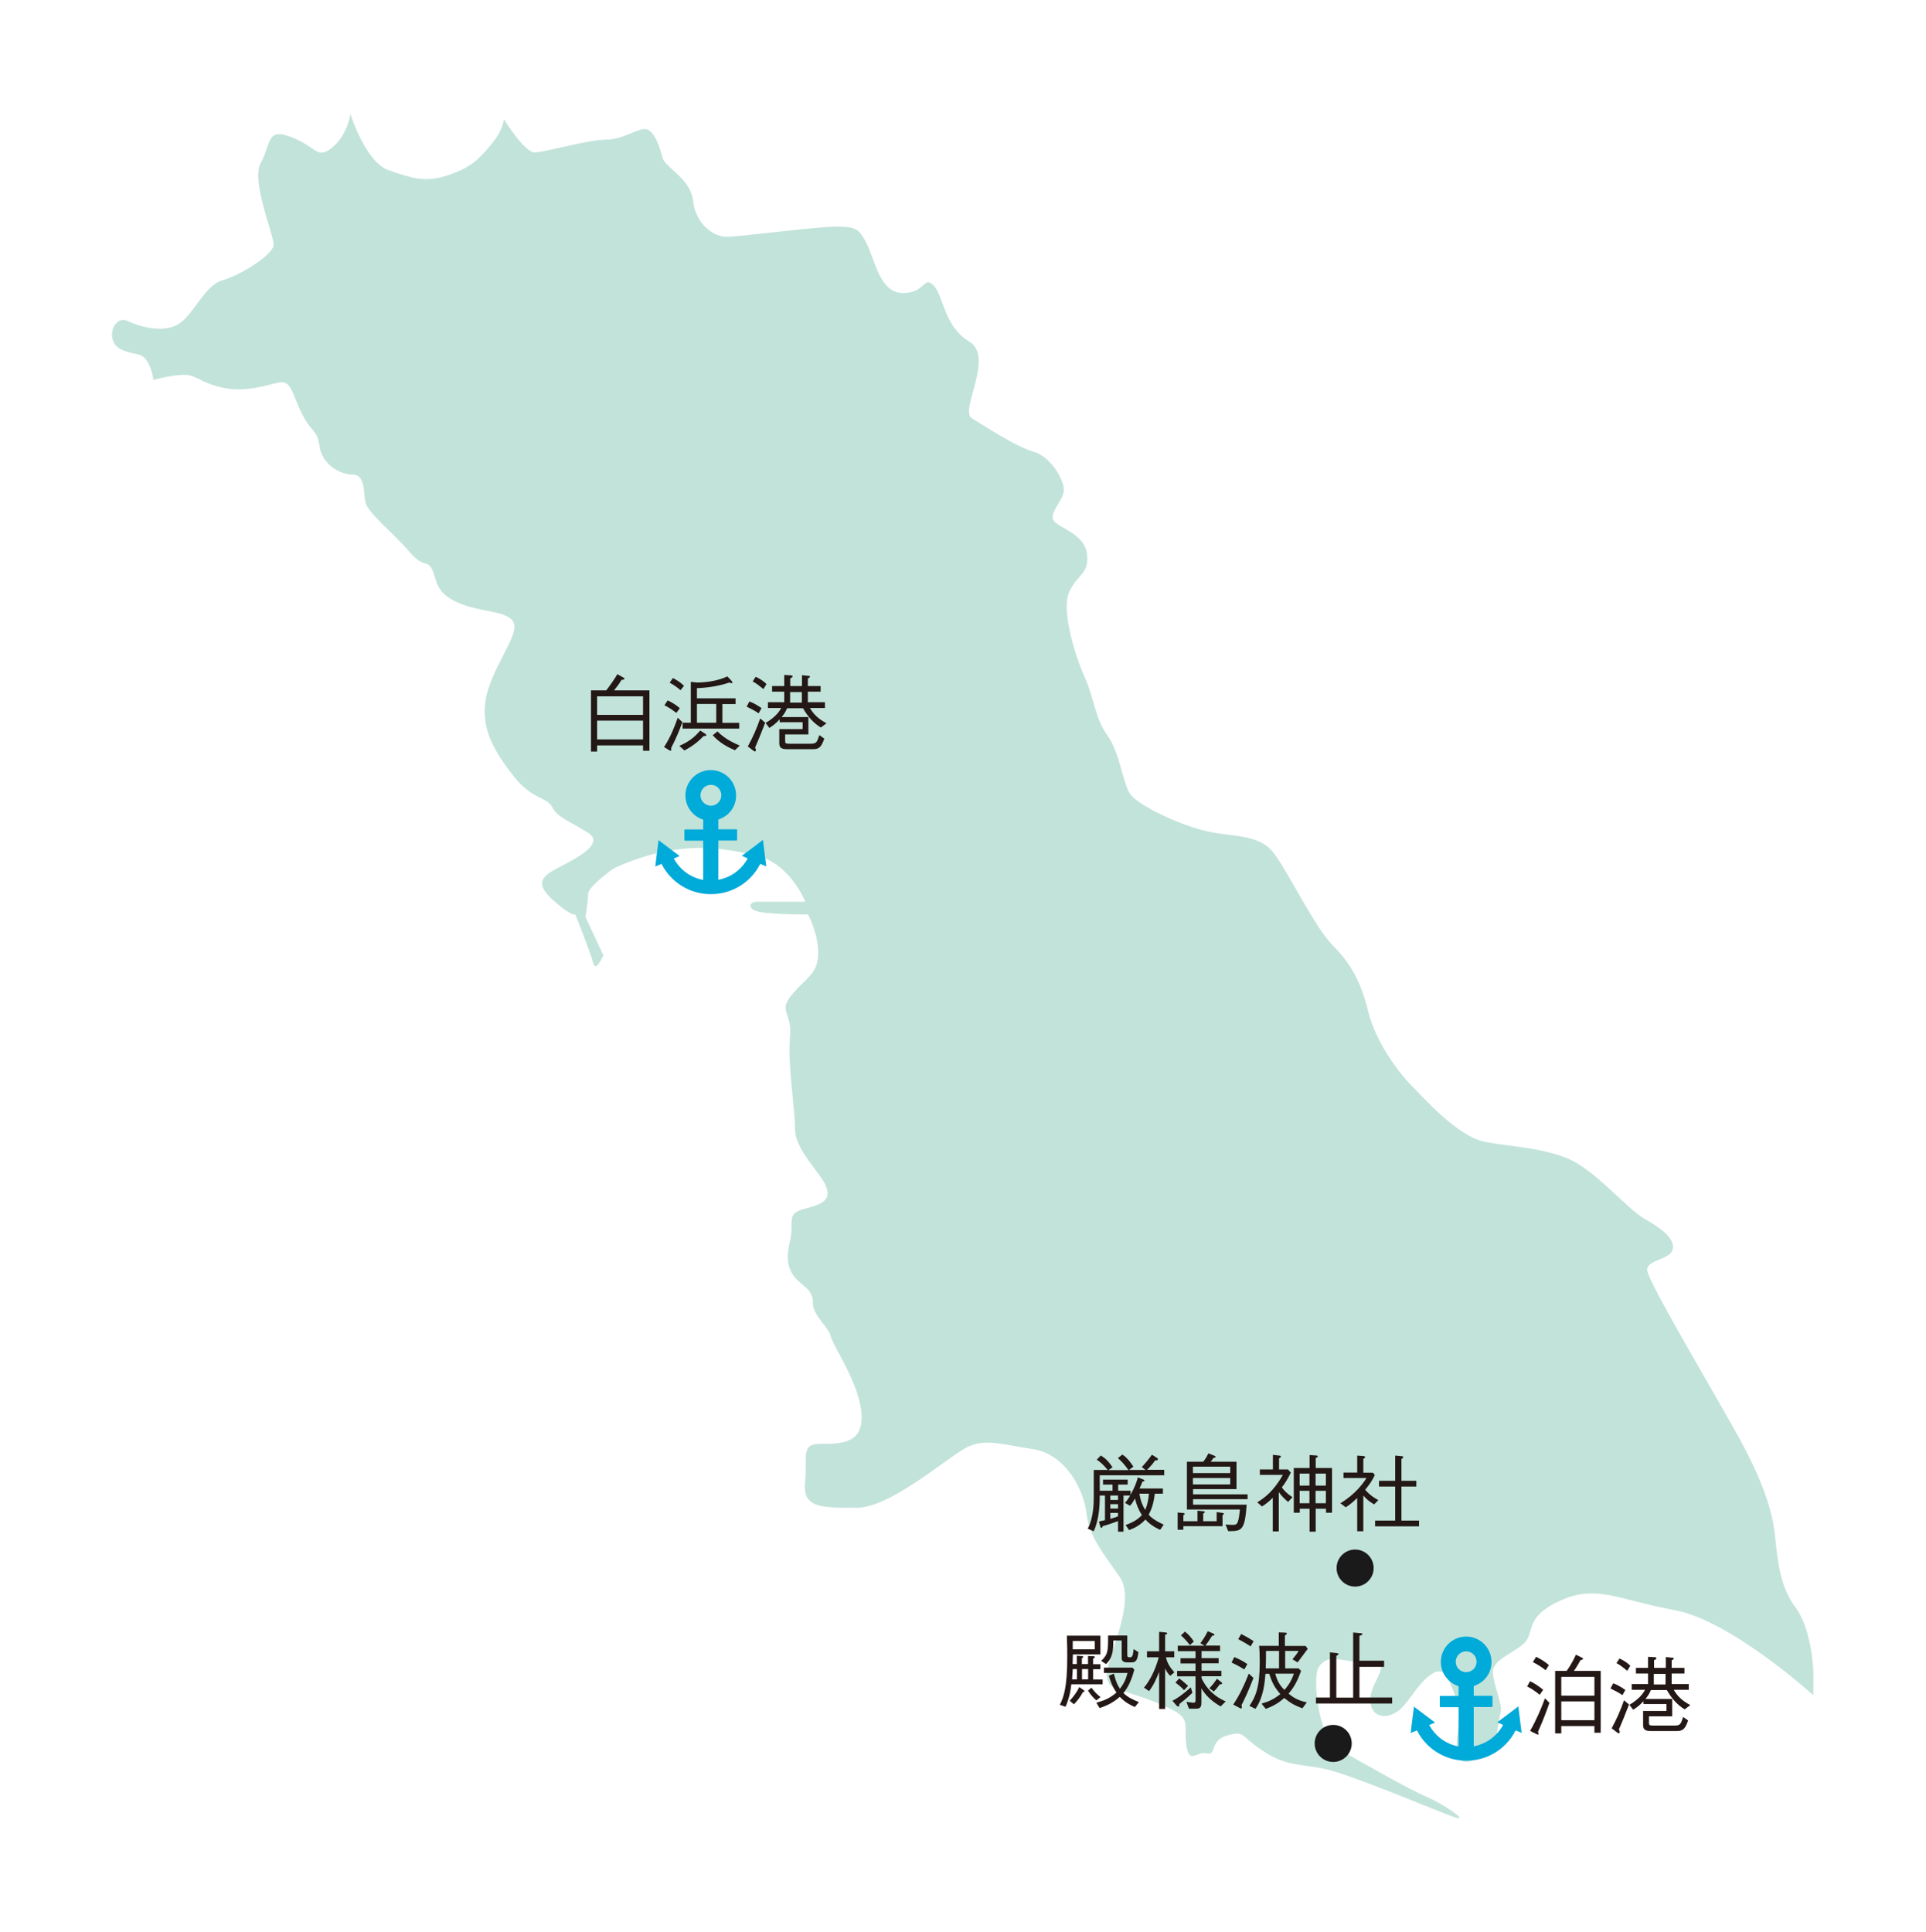 <?xml version="1.0" encoding="UTF-8"?><svg id="b" xmlns="http://www.w3.org/2000/svg" xmlns:xlink="http://www.w3.org/1999/xlink" viewBox="0 0 147.6 148.08"><defs><filter id="d" filterUnits="userSpaceOnUse"><feOffset dx="-1.42" dy="1.42"/><feGaussianBlur result="e" stdDeviation="2.83"/><feFlood flood-color="#929994" flood-opacity=".85"/><feComposite in2="e" operator="in"/><feComposite in="SourceGraphic"/></filter></defs><g id="c"><path d="M140.32,128.45s-6.27-5.68-10.58-6.47c-4.31-.78-5.88-1.96-8.62-.78-2.74,1.18-2.16,2.35-2.74,3.14s-2.55,1.37-2.55,2.35.78,2.55.59,3.14-.2,2.35-.98,2.94-2.16,1.57-2.35,0,.59-2.74,0-3.92-.78-2.74-1.96-1.96-1.76,2.35-2.74,2.94-1.96.2-1.96-.98,1.37-2.55.59-2.74-.59,0-1.96-.2-1.96-.39-2.55.39,0,5.49,1.37,6.27,5.49,3.14,6.86,3.72,3.33,1.96,2.16,1.57-8.04-3.33-10-3.72-2.94-.2-4.7-1.37-1.37-1.57-2.74-1.18-.78,1.57-1.57,1.37-1.37.98-1.57-.78.59-1.96-2.35-3.14c-2.94-1.18-3.53-.78-3.72-1.96s2.35-5.68.98-7.64-2.35-3.14-2.55-4.9-1.57-4.51-4.12-4.9-3.53-.78-4.9-.2-5.88,4.7-8.62,4.7-4.12,0-3.92-1.96-.39-2.94,1.18-2.94,3.33,0,3.14-2.35-2.16-5.1-2.35-5.88-1.37-1.57-1.37-2.55-.59-1.18-1.18-1.76-.98-1.37-.59-2.94-.39-2.16,1.18-2.55,1.96-.78,1.57-1.76-2.35-2.74-2.35-4.31-.59-5.1-.39-7.06-.98-1.96.2-3.33,1.96-1.57,1.96-3.14-.78-2.94-.78-2.94c0,0-2.74,0-3.72-.2s-.78-.78-.2-.78h3.72s-1.18-2.94-3.72-3.53-4.31-.78-6.66-.39-4.31,1.37-4.31,1.37c0,0-1.96,1.37-1.96,1.96s-.2,1.76-.2,1.76l1.37,2.94s-.59,1.37-.78.59-1.37-3.72-1.37-3.72c0,0-.2.2-1.57-.98s-1.18-1.76-.2-2.35,4.31-1.96,2.74-2.94-2.35-1.18-2.74-1.96-1.57-.59-2.94-2.35-2.55-3.53-2.16-5.88,2.55-4.9,2.16-5.88-2.55-.78-4.31-1.57-1.57-1.76-1.96-2.55-.59,0-1.76-1.37-3.14-2.94-3.33-3.72,0-2.16-.98-2.16-2.35-.78-2.55-2.16-.59-.98-1.37-2.55-.78-2.55-1.76-2.35-2.55.78-4.31.39-1.96-.98-2.94-.98-2.35.39-2.35.39c0,0-.2-1.76-1.18-1.96s-1.76-.39-1.96-1.18.39-1.76,1.18-1.37,2.74.98,3.92.2,1.96-2.94,3.33-3.33,3.92-1.96,3.92-2.74-1.76-4.9-.98-6.27.39-2.74,2.35-1.96,1.96,1.76,3.14.78,1.37-2.55,1.37-2.55c0,0,1.18,3.72,2.94,4.31s2.74.98,4.51.39,2.35-1.18,3.33-2.35.98-1.96.98-1.96c0,0,1.57,2.55,2.35,2.55s4.12-.98,5.49-.98,2.55-.98,3.14-.78.98,1.37,1.18,2.16,2.16,1.57,2.35,3.33,1.57,2.74,2.55,2.74,6.86-.78,8.43-.78,1.76.2,2.35,1.37.98,3.72,2.74,3.72,1.57-1.37,2.35-.59.78,3.14,2.74,4.31-.78,5.29.2,5.88,3.33,2.16,4.7,2.55,2.35,2.16,2.35,2.94-1.18,1.76-.78,2.35,2.35.98,2.55,2.55-.78,1.57-1.37,2.94.39,4.7,1.18,6.47.78,3.14,1.76,4.51,1.18,3.72,1.76,4.51,3.33,2.16,5.49,2.74,4.31.2,5.49,1.76,3.14,5.68,4.51,7.06,2.16,2.74,2.74,5.1,2.35,4.7,3.33,5.68,3.53,3.92,5.68,4.31,3.92.39,6.08,1.18,4.7,3.92,6.08,4.7,2.35,1.57,2.16,2.35-1.96.78-1.96,1.57,4.9,9.02,6.86,12.54,2.74,5.88,2.94,7.84.39,3.92,1.57,5.49c1.18,1.57,1.37,4.51,1.37,5.1v1.57Z" style="fill:#c2e3da; filter:url(#d); stroke-width:0px;"/><path d="M84.28,113.08v1.17h.98v-.47h-.73v-.38h1.89v.38h-.73v.47h.95v.31c.33-.59.46-.95.56-1.33l.46.18s.05.03.05.07c0,.04-.02.04-.16.08-.05.12-.06.18-.22.52h1.79v.4h-.62c-.07.51-.15,1.02-.47,1.61.12.14.38.41,1.15.76l-.27.4c-.54-.24-.85-.49-1.13-.79-.4.43-.8.64-1.25.81l-.27-.39c.77-.27,1.07-.57,1.25-.76-.27-.43-.41-.78-.53-1.27-.22.39-.3.47-.39.55l-.38-.22c.12-.13.21-.23.4-.56h-.51v2.77h-.42v-.81c-.53.2-.88.31-1.16.38-.07.14-.09.14-.12.14-.05,0-.06-.03-.09-.15l-.09-.34c.18-.04.2-.04.46-.1v-1.89h-.4c0,.94-.08,1.88-.46,2.74l-.46-.2c.46-.86.46-2.02.46-2.45v-2.05h1.07c-.36-.43-.56-.6-.84-.79l.31-.32c.33.2.56.41.9.9l-.31.22h1.53c-.3-.42-.49-.63-.81-.92l.34-.27c.16.1.44.3.85.93l-.34.25h1.27l-.29-.22c.29-.31.49-.55.78-.95l.36.23c.05.03.1.07.1.12,0,.08-.08.08-.22.09-.17.25-.33.44-.61.72h1.31v.42h-4.91ZM85.68,114.62h-.59v.34h.59v-.34ZM85.68,115.28h-.59v.34h.59v-.34ZM85.68,115.95h-.59v.46c.34-.1.46-.14.59-.2v-.26ZM87.32,114.48c.1.6.25.92.44,1.24.18-.38.25-.81.29-1.24h-.73Z" style="fill:#231815; stroke-width:0px;"/><path d="M93.25,115.89l.42.06c.06,0,.12.03.12.07s-.02.06-.1.1v.85h-3v.27h-.44v-1.32l.42.04c.08,0,.12.04.12.08s-.05.07-.1.08v.47h1.08v-.81l.42.04c.07,0,.14.01.14.06s-.07.09-.12.12v.59h1.03v-.71ZM94.76,112.04v2.09h-3.33v.4h4.18v.37h-4.18v.42h4.11c-.15,2.02-.38,2.03-1.42,2.03l-.2-.51c.16.02.39.03.56.03.3,0,.36-.1.44-.45.01-.07.07-.34.1-.73h-4.06v-3.66h1.25c.16-.21.26-.35.39-.64l.42.16s.14.05.14.11c0,.05-.06.06-.17.08-.07.12-.12.18-.21.29h1.98ZM94.28,112.9v-.49h-2.86v.49h2.86ZM94.28,113.77v-.49h-2.86v.49h2.86Z" style="fill:#231815; stroke-width:0px;"/><path d="M98.93,112.85c-.23.46-.42.8-.7,1.15.18.23.39.47.82.75l-.34.36c-.32-.27-.5-.47-.71-.75v3.01h-.46v-2.58c-.23.23-.46.44-.83.67l-.36-.32c.53-.32,1.26-.85,1.96-2.1h-1.76v-.42h1v-1.12l.5.06s.11.01.11.07c0,.07-.08.11-.14.14v.85h.68l.21.23ZM100.35,111.52l.5.03s.14,0,.14.07c0,.07-.1.1-.16.12v.77h1.25v3.43h-.46v-.31h-.79v1.76h-.47v-1.76h-.75v.31h-.46v-3.43h1.21v-.98ZM100.35,112.94h-.75v.92h.75v-.92ZM100.35,114.26h-.75v.95h.75v-.95ZM101.61,112.94h-.79v.92h.79v-.92ZM101.61,114.26h-.79v.95h.79v-.95Z" style="fill:#231815; stroke-width:0px;"/><path d="M104.01,114.81c-.42.41-.69.59-.88.71l-.41-.31c1.15-.68,1.78-1.57,2-1.93h-1.76v-.42h1.05v-1.3l.45.03s.16.01.16.08c0,.04-.01.05-.14.15v1.05h.73l.15.17c-.18.42-.45.79-.74,1.14.39.44.76.66,1.01.79l-.32.33c-.41-.23-.64-.46-.83-.68v2.74h-.47v-2.54ZM106.93,111.56l.47.04c.05,0,.14.02.14.07s-.04.08-.14.16v1.66h1.14v.44h-1.14v2.61h1.35v.44h-3.37v-.44h1.54v-2.61h-1.24v-.44h1.24v-1.94Z" style="fill:#231815; stroke-width:0px;"/><path d="M49.28,57.55v-.42h-3.52v.47h-.47v-4.69h1.17c.23-.29.68-.93.85-1.24l.48.27s.07.04.07.08c0,.07-.13.08-.23.09-.18.31-.47.68-.57.8h2.71v4.63h-.47ZM49.28,53.37h-3.52v1.42h3.52v-1.42ZM49.28,55.23h-3.52v1.44h3.52v-1.44Z" style="fill:#231815; stroke-width:0px;"/><path d="M52.29,55.36c-.22.6-.42,1.11-.86,1.98.01.08.02.1.02.12,0,.05-.02.07-.06.07-.04,0-.07-.01-.14-.05l-.36-.23c.46-.68.77-1.46,1.05-2.24l.36.34ZM51.17,53.68c.41.2.66.36.93.6l-.27.36c-.33-.26-.57-.41-.91-.59l.25-.37ZM51.57,51.97c.34.17.56.32.85.59l-.27.34c-.24-.21-.44-.36-.83-.58l.25-.35ZM52.07,57.16c.75-.32,1.19-.7,1.59-1.17l.39.25s.08.06.08.1c0,.06-.03.06-.22.08-.49.52-.96.83-1.46,1.1l-.39-.36ZM52.32,55.39h.62v-3.13l.47.05c.55,0,1.55-.09,2.33-.47l.34.36s.05.07.05.11c0,.03-.03.05-.06.05-.04,0-.05,0-.18-.05-.79.28-1.75.41-2.48.43v.78h2.96v.44h-1.01v1.44h1.29v.44h-4.34v-.44ZM54.89,55.39v-1.44h-1.48v1.44h1.48ZM54.98,56.05c.47.49,1.08.83,1.71,1.09l-.37.36c-.52-.22-1.16-.55-1.7-1.15l.36-.29Z" style="fill:#231815; stroke-width:0px;"/><path d="M58.14,54.67c-.29-.2-.57-.34-.92-.51l.21-.4c.32.12.58.27.93.51l-.22.4ZM57.86,57.29c.03.05.07.14.07.21s-.05.09-.08.09c-.03,0-.05-.01-.12-.06l-.42-.32c.41-.76.66-1.33.95-2.15l.38.33c-.31.81-.53,1.35-.77,1.9ZM58.51,52.82c-.49-.41-.7-.53-.83-.59l.23-.36c.53.25.73.46.83.56l-.24.39ZM62.91,55.76c-.58-.34-1.03-.88-1.37-1.48h-1.22c-.16.34-.18.38-.42.68h2.05v1.33h-1.78v.49c0,.19.03.22.36.22h1.51c.53,0,.55-.06.75-.66l.38.27c-.27.81-.53.81-.99.81h-1.87c-.51,0-.59-.18-.59-.5v-1.04h1.79v-.53h-1.76v-.22c-.27.29-.46.45-.79.66l-.29-.38c.83-.49,1.08-.94,1.2-1.15h-1.02v-.44h1.25v-.81h-.93v-.43h.93v-.85l.51.03c.08.01.13.01.13.07,0,.08-.08.12-.18.16v.59h.9v-.83l.51.05s.1,0,.1.06c0,.07-.11.12-.16.13v.59h.98v.43h-.98v.81h1.31v.44h-1.15c.25.44.6.82,1.27,1.17l-.41.31ZM61.45,53.04h-.9v.81h.9v-.81Z" style="fill:#231815; stroke-width:0px;"/><path d="M82.1,129.08c-.09.88-.3,1.4-.44,1.73l-.44-.15c.29-.57.57-1.31.57-3.68,0-.4,0-.83-.03-1.62h2.57v1.44h-2.11c0,.12-.02.64-.02.74h.32v-.64l.42.03s.07,0,.07.05c0,.05-.03.07-.1.12v.44h.47v-.62l.41.02c.11,0,.12.05.12.06,0,.04-.05.07-.14.12v.43h.56v.38h-.56v.79h.73v.37h-2.41ZM81.97,130.36c.36-.4.57-.7.74-1.06l.36.25s.04.06.04.07c0,.03-.05.05-.12.07-.21.37-.38.61-.69.93l-.32-.27ZM82.53,128.71v-.79h-.32c0,.12-.04.68-.05.79h.37ZM83.9,126.41v-.64h-1.69v.64h1.69ZM83.39,128.71v-.79h-.47v.79h.47ZM83.64,129.34c.19.26.38.48.7.73l-.32.25c-.29-.25-.47-.47-.64-.75l.27-.23ZM84.59,127.81h2.2l.14.16c-.24.86-.46,1.31-.83,1.79.31.31.66.48,1.18.69l-.31.38c-.44-.2-.73-.35-1.15-.78-.61.53-1.17.73-1.55.86l-.25-.41c.55-.16,1-.31,1.54-.78-.19-.29-.36-.53-.58-1.29l.38-.16c.18.7.3.9.47,1.16.29-.39.44-.68.58-1.21h-1.81v-.41ZM86.39,126.8c0,.19.03.22.23.22.06,0,.16-.04.2-.23,0-.01.05-.37.06-.4l.37.24c-.08.52-.14.78-.53.78h-.32c-.44,0-.44-.23-.44-.36v-1.32h-.64c0,.7-.03,1.32-.56,1.81l-.37-.25c.53-.49.53-.76.53-1.94h1.47v1.46Z" style="fill:#231815; stroke-width:0px;"/><path d="M89.68,128.44c-.16-.16-.25-.28-.39-.57v3.11h-.46v-2.85c-.15.4-.39.99-.77,1.48l-.39-.27c.44-.51.89-1.38,1.13-2.32h-.9v-.46h.93v-1.49l.47.04s.15.01.15.08-.1.08-.16.09v1.28h.7v.46h-.63c.08.46.36.84.64,1.15l-.32.27ZM90.38,130.6s.03.19-.08.19c-.07,0-.12-.06-.16-.1l-.29-.34c.36-.18.76-.45,1.41-1.03l.12.42c-.46.44-.77.68-1.01.87ZM90.74,129.54c-.21-.23-.38-.37-.66-.59l.29-.31c.28.2.47.38.68.57l-.31.33ZM93.54,130.78c-.19-.11-.53-.31-.9-.66-.33-.33-.47-.55-.57-.73v1.13c0,.43-.21.44-.5.44h-.45l-.2-.53c.08.01.44.07.52.07.18,0,.18-.08.18-.2v-1.82h-1.41v-.42h1.41v-.57h-1.15v-.4h1.15v-.54h-1.36v-.42h2.05l-.32-.19c.16-.21.34-.47.57-.92l.38.16s.13.05.13.12c0,.05-.07.06-.18.07-.18.29-.29.45-.51.75h1.12v.42h-1.42v.54h1.31v.4h-1.31v.57h1.52v.42h-1.52v.15c.37.8,1.01,1.42,1.85,1.78l-.37.37ZM91.18,126.08c-.16-.21-.34-.44-.68-.74l.31-.29c.26.2.46.42.68.76l-.3.27ZM93.47,129.09c-.09.14-.2.3-.45.55l-.34-.25c.22-.23.38-.42.58-.73l.32.25s.08.06.08.11c0,.06-.07.06-.19.08Z" style="fill:#231815; stroke-width:0px;"/><path d="M95.36,127.95c-.51-.31-.76-.43-.98-.53l.21-.42c.42.18.74.35,1,.54l-.23.41ZM95.14,130.69s.03.09.03.17c0,.06-.03.08-.06.08-.03,0-.08-.03-.11-.04l-.49-.26c.49-.73.87-1.54,1.19-2.37l.36.33c-.41,1.07-.73,1.72-.92,2.09ZM95.84,126.18c-.25-.16-.57-.36-.95-.55l.23-.4c.35.18.62.33.95.56l-.23.39ZM99.44,127.41l-.39-.24c.23-.27.38-.48.47-.64h-1.03v1.34h1.03l.19.19c-.27.74-.5,1.2-.96,1.75.34.27.72.53,1.4.66l-.34.46c-.57-.21-.92-.41-1.39-.79-.42.36-.78.6-1.42.83l-.32-.4c.55-.16.93-.33,1.44-.73-.42-.49-.64-.87-.85-1.56h-.29c-.06.7-.15,1.81-.77,2.69l-.46-.23c.49-.72.79-1.44.79-3.35,0-.66-.02-.99-.05-1.25h1.51v-1.03l.5.02c.1,0,.12.05.12.07,0,.06-.12.12-.15.14v.81h1.59l.16.22c-.12.17-.68.91-.8,1.07ZM98.02,126.53h-1c0,.64,0,.71-.02,1.34h1.02v-1.34ZM97.73,128.27c.15.57.34.88.7,1.25.4-.45.56-.79.73-1.25h-1.42Z" style="fill:#231815; stroke-width:0px;"/><path d="M101.92,126.64l.48.05s.18.02.18.08c0,.03-.04.08-.17.14v3.2h1.29v-4.99l.55.05c.06,0,.16.01.16.07,0,.05-.06.08-.23.14v1.9h1.89v.47h-1.89v2.35h2.51v.46h-5.84v-.46h1.07v-3.47Z" style="fill:#231815; stroke-width:0px;"/><path d="M117.99,129.89c-.24-.2-.53-.42-.96-.64l.23-.4c.28.14.61.33,1,.66l-.27.39ZM117.86,132.74s.05.09.05.15c0,.04-.03.05-.05.05-.04,0-.13-.04-.14-.05l-.46-.23c.53-.94.85-1.72,1.14-2.5l.34.35c-.17.49-.42,1.2-.88,2.23ZM118.45,128.01c-.32-.26-.62-.44-.98-.62l.25-.41c.22.11.61.31.98.64l-.25.39ZM122.19,132.8v-.51h-2.54v.56h-.47v-4.79h.88c.38-.52.61-1.02.71-1.24l.47.23s.08.04.08.08c0,.07-.12.09-.19.1-.19.33-.31.55-.51.83h2.05v4.74h-.47ZM122.19,128.52h-2.54v1.44h2.54v-1.44ZM122.19,130.4h-2.54v1.44h2.54v-1.44Z" style="fill:#231815; stroke-width:0px;"/><path d="M124.34,129.92c-.29-.2-.57-.34-.92-.51l.21-.4c.32.12.58.27.93.51l-.22.4ZM124.06,132.54c.03.05.07.14.07.21s-.05.09-.08.09c-.03,0-.05-.01-.12-.06l-.42-.32c.41-.76.66-1.33.95-2.15l.38.33c-.31.81-.53,1.35-.77,1.9ZM124.71,128.06c-.49-.41-.7-.53-.83-.59l.23-.36c.53.25.73.46.83.56l-.24.39ZM129.11,131.01c-.58-.34-1.03-.88-1.37-1.48h-1.22c-.16.34-.18.38-.42.68h2.05v1.33h-1.78v.49c0,.19.03.22.36.22h1.51c.53,0,.55-.06.75-.66l.38.27c-.27.81-.53.81-.99.81h-1.87c-.51,0-.59-.18-.59-.5v-1.04h1.79v-.53h-1.76v-.22c-.27.29-.46.45-.79.66l-.29-.38c.83-.49,1.08-.94,1.2-1.15h-1.02v-.44h1.25v-.81h-.93v-.43h.93v-.85l.51.03c.08.01.13.01.13.07,0,.08-.08.12-.18.16v.59h.9v-.83l.51.05s.1,0,.1.06c0,.07-.11.12-.16.13v.59h.98v.43h-.98v.81h1.31v.44h-1.15c.25.44.6.82,1.27,1.17l-.41.31ZM127.64,128.29h-.9v.81h.9v-.81Z" style="fill:#231815; stroke-width:0px;"/><circle cx="103.85" cy="120.18" r="1.42" style="fill:#1a1a1a; stroke-width:0px;"/><circle cx="102.17" cy="133.62" r="1.42" style="fill:#1a1a1a; stroke-width:0px;"/><path d="M58.72,66.38h0s-.17-1.34-.17-1.34l-.08-.67h0s0,0,0,0l-1.08.82-.54.4h0s0,0,0,0l.41.18.04.02c-.15.28-.34.53-.56.75-.3.3-.64.53-1.02.69-.2.08-.41.15-.62.19-.02,0-.03,0-.05.01v-3.01h1.39s.05-.02.05-.05v-.76s-.02-.05-.05-.05h-1.39v-.75c.25-.08.48-.21.68-.37h0s.07-.06.11-.1c.01-.01.03-.03.04-.04.02-.02.04-.05.06-.07.01-.02.03-.03.04-.05.02-.02.04-.05.06-.07,0-.01.02-.02.02-.03.02-.03.04-.06.06-.09,0,0,0,0,0,0,.19-.3.29-.65.29-1.03,0-1.07-.87-1.94-1.94-1.94s-1.94.87-1.94,1.94c0,.42.13.81.36,1.13,0,0,.01.02.02.03.02.02.04.05.06.07.01.02.02.03.04.05.02.02.04.04.06.06.01.02.03.03.04.05.03.03.05.05.08.07.01,0,.02.02.03.03.2.17.42.29.67.37v.75h-1.39s-.05.02-.05.05v.76s.02.05.05.05h1.39v3.01c-.23-.04-.46-.11-.67-.2-.38-.16-.73-.39-1.02-.69-.21-.21-.39-.45-.54-.71,0-.01-.02-.03-.02-.04l.3-.13.15-.06h0s0,0,0,0l-1.08-.81-.54-.41h0s0,0,0,0l-.17,1.35-.08.67h0s0,0,0,0l.48-.2c.2.4.46.76.78,1.08.39.39.84.69,1.35.91.52.22,1.08.33,1.65.33s1.13-.11,1.65-.33c.5-.21.96-.52,1.35-.91.32-.32.58-.68.78-1.08l.32.13.16.07h0ZM54.48,60.15c.44,0,.8.36.8.8s-.36.8-.8.8-.8-.36-.8-.8.36-.8.8-.8Z" style="fill:#00aad9; stroke-width:0px;"/><path d="M116.61,132.79h0s-.17-1.34-.17-1.34l-.08-.67h0s0,0,0,0l-1.08.82-.54.4h0s0,0,0,0l.41.18.04.02c-.15.28-.34.53-.56.75-.3.3-.64.53-1.02.69-.2.08-.41.15-.62.19-.02,0-.03,0-.05.01v-3.01h1.39s.05-.02.05-.05v-.76s-.02-.05-.05-.05h-1.39v-.75c.25-.08.48-.21.68-.37h0s.07-.06.11-.1c.01-.01.03-.03.04-.04.02-.02.04-.05.06-.07.01-.02.03-.03.04-.05.02-.02.04-.05.06-.07,0-.01.02-.02.02-.03.02-.03.04-.06.06-.09,0,0,0,0,0,0,.19-.3.29-.65.29-1.03,0-1.07-.87-1.94-1.94-1.94s-1.94.87-1.94,1.94c0,.42.13.81.36,1.13,0,0,.01.02.02.03.02.02.04.05.06.07.01.02.02.03.04.05.02.02.04.04.06.06.01.02.03.03.04.05.03.03.05.05.08.07.01,0,.02.02.03.03.2.17.42.29.67.37v.75h-1.39s-.05.02-.05.05v.76s.02.05.05.05h1.39v3.01c-.23-.04-.46-.11-.67-.2-.38-.16-.73-.39-1.02-.69-.21-.21-.39-.45-.54-.71,0-.01-.02-.03-.02-.04l.3-.13.15-.06h0s0,0,0,0l-1.08-.81-.54-.41h0s0,0,0,0l-.17,1.35-.08.67h0s0,0,0,0l.48-.2c.2.4.46.76.78,1.08.39.39.84.69,1.35.91.52.22,1.08.33,1.65.33s1.13-.11,1.65-.33c.5-.21.96-.52,1.35-.91.32-.32.58-.68.78-1.08l.32.13.16.07h0ZM112.36,126.56c.44,0,.8.36.8.8s-.36.8-.8.8-.8-.36-.8-.8.36-.8.8-.8Z" style="fill:#00aad9; stroke-width:0px;"/></g></svg>